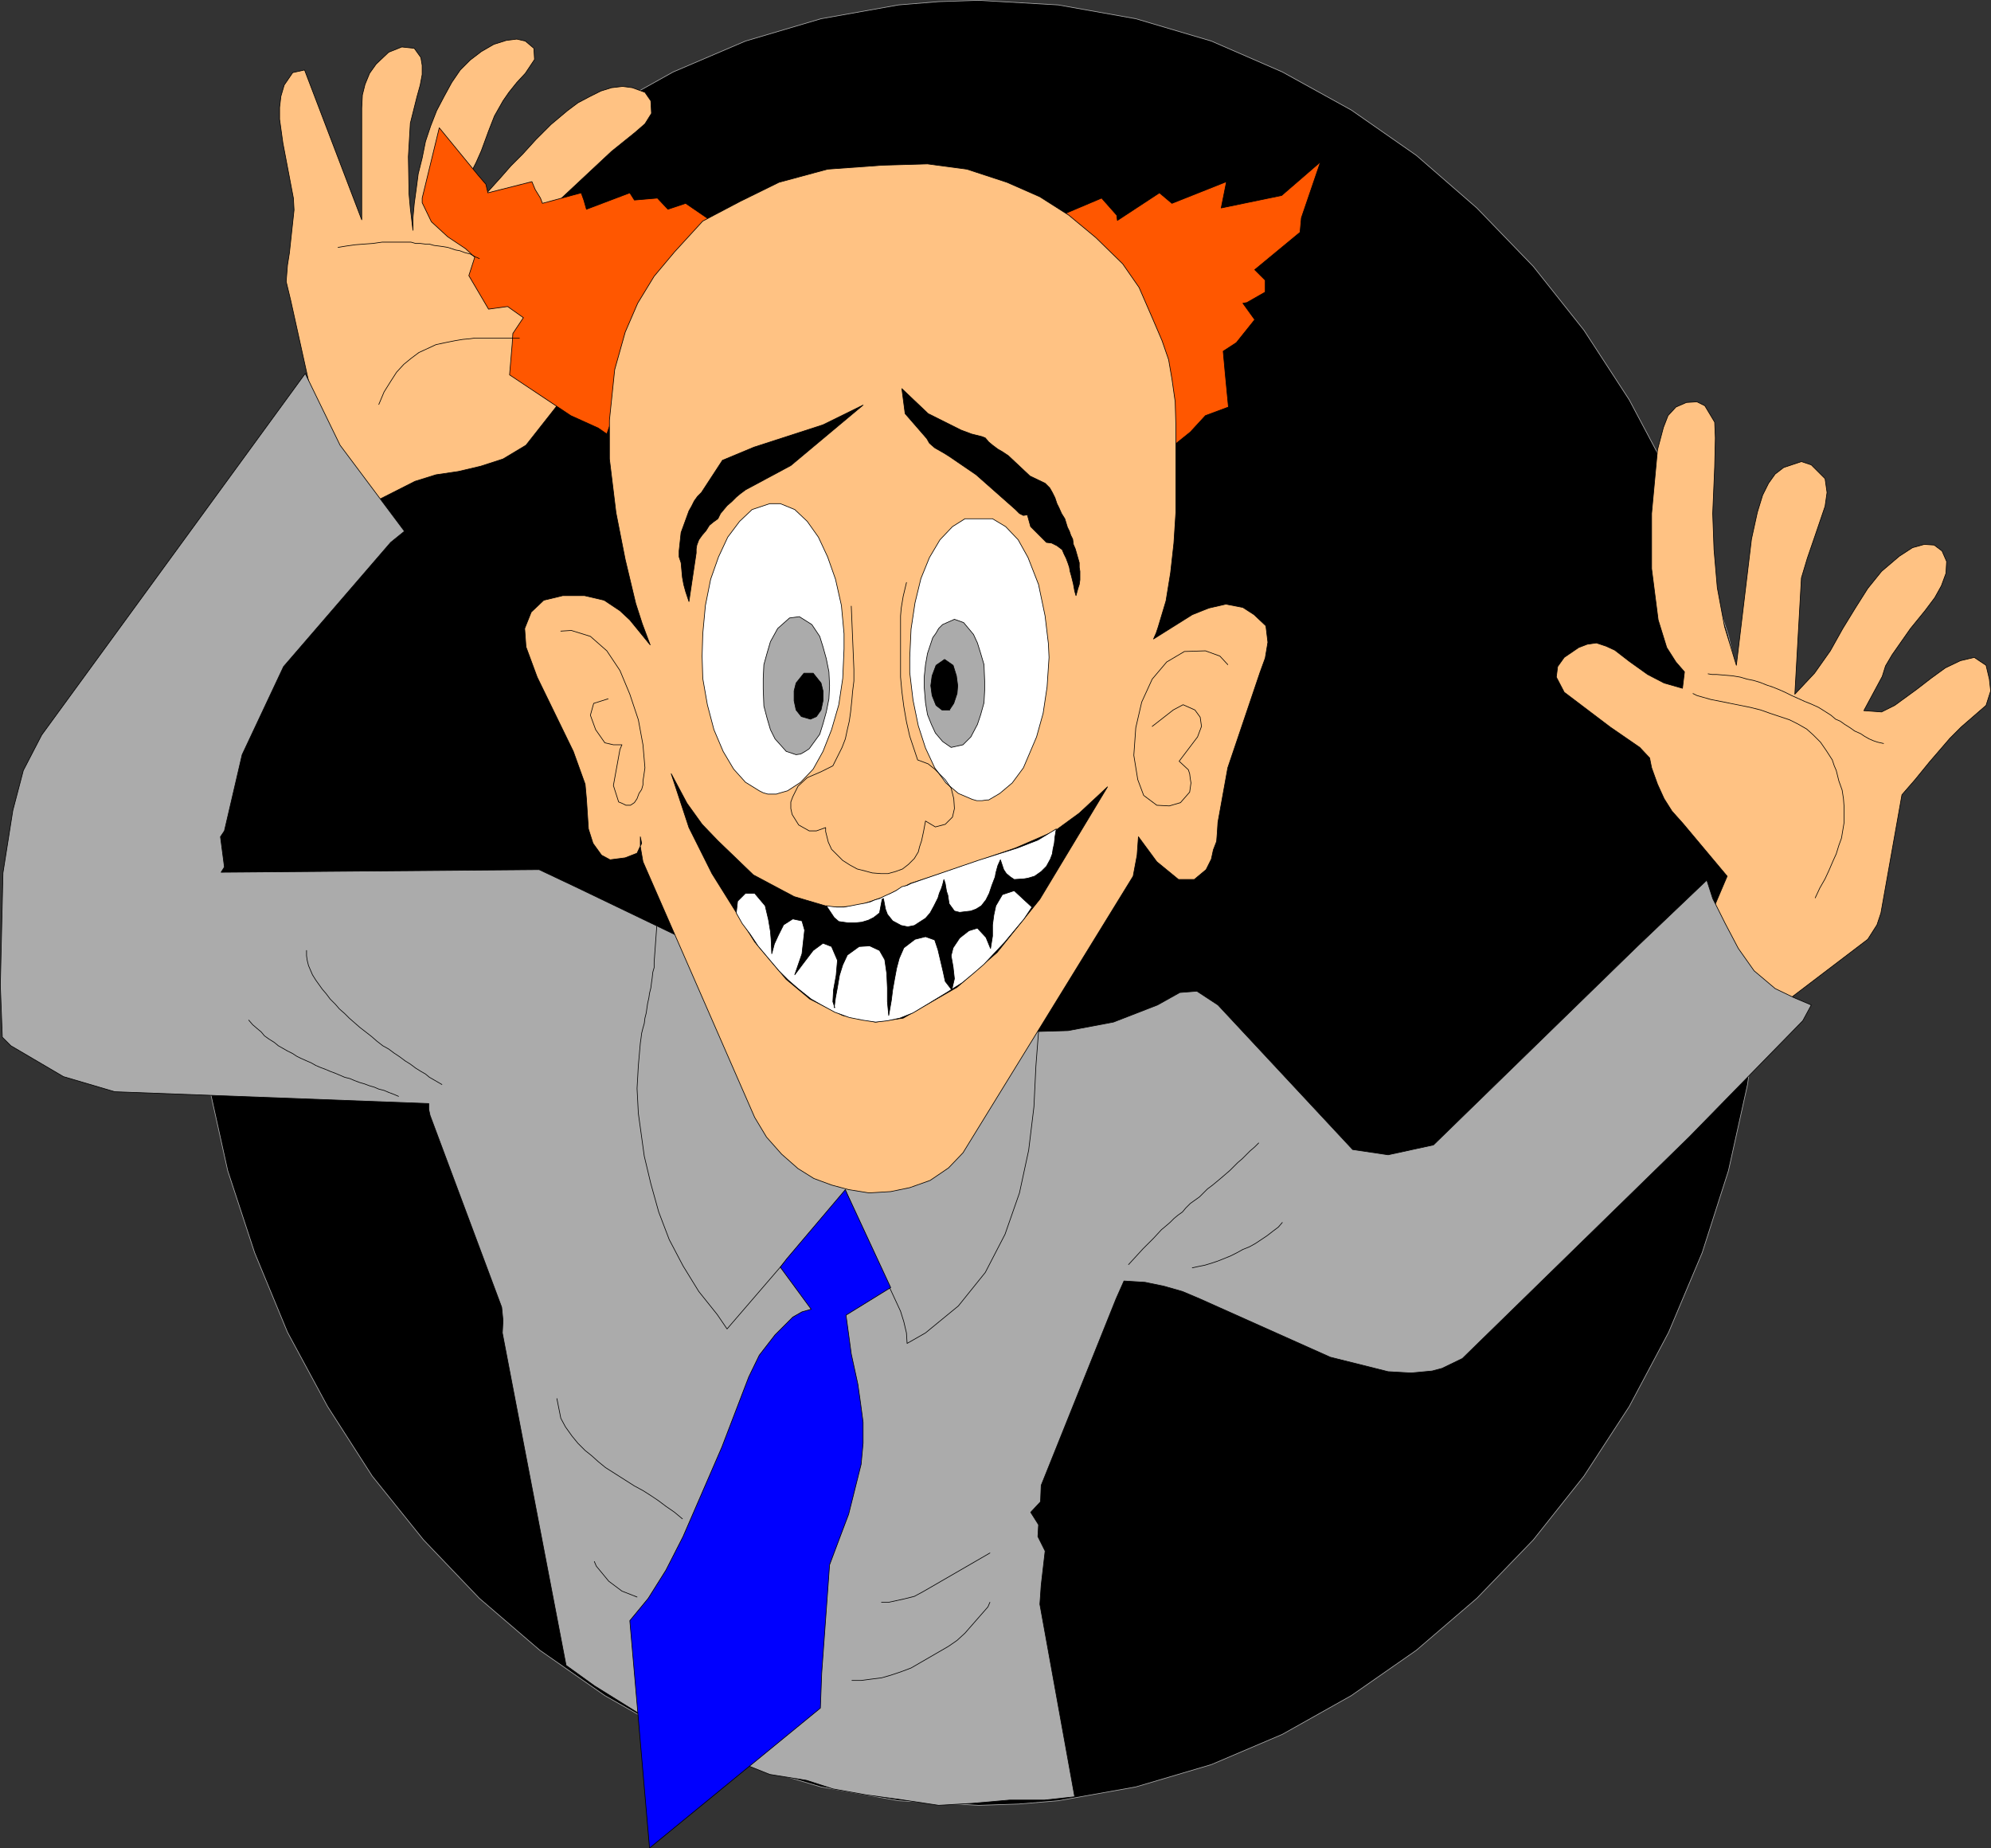 <?xml version="1.0" encoding="UTF-8" standalone="no"?>
<svg
   version="1.0"
   width="129.553mm"
   height="120.248mm"
   id="svg52"
   sodipodi:docname="Crazy Man 1.wmf"
   xmlns:inkscape="http://www.inkscape.org/namespaces/inkscape"
   xmlns:sodipodi="http://sodipodi.sourceforge.net/DTD/sodipodi-0.dtd"
   xmlns="http://www.w3.org/2000/svg"
   xmlns:svg="http://www.w3.org/2000/svg">
  <rect width="100%" height="100%" fill="#333333" stroke="none"/>
  <sodipodi:namedview
     id="namedview52"
     pagecolor="#ffffff"
     bordercolor="#000000"
     borderopacity="0.25"
     inkscape:showpageshadow="2"
     inkscape:pageopacity="0.0"
     inkscape:pagecheckerboard="0"
     inkscape:deskcolor="#d1d1d1"
     inkscape:document-units="mm" />
  <defs
     id="defs1">
    <pattern
       id="WMFhbasepattern"
       patternUnits="userSpaceOnUse"
       width="6"
       height="6"
       x="0"
       y="0" />
  </defs>
  <path
     style="fill:#000000;fill-opacity:1;fill-rule:evenodd;stroke:none"
     d="m 240.703,443.9 9.858,-0.323 9.696,-0.808 19.069,-3.393 18.584,-5.493 17.453,-7.432 16.968,-9.532 15.998,-11.148 14.867,-12.764 13.898,-14.379 12.443,-15.672 11.15,-17.126 9.696,-18.257 8.242,-19.549 6.464,-20.196 4.686,-21.165 3.07,-22.134 1.131,-22.458 -0.485,-11.31 -0.646,-11.148 -3.07,-21.973 -4.686,-21.327 -6.464,-20.196 -8.242,-19.549 L 400.687,98.312 389.536,81.186 377.093,65.515 363.196,51.135 348.328,38.21 332.33,27.062 315.362,17.691 297.909,10.098 279.325,4.605 260.257,1.212 240.703,0.081 l -9.858,0.323 -9.858,0.808 -19.069,3.393 -18.584,5.493 -17.776,7.594 -16.806,9.371 -15.998,11.148 -14.867,12.925 -13.736,14.379 -12.605,15.672 -10.989,17.126 -9.858,18.257 -8.08,19.549 -6.626,20.196 -4.686,21.327 -2.909,21.973 -0.97,22.458 0.162,11.471 0.808,10.986 2.909,22.134 4.686,21.165 6.626,20.196 8.08,19.549 9.858,18.257 10.989,17.126 12.605,15.672 13.736,14.379 14.867,12.764 15.998,11.148 16.806,9.532 17.776,7.432 18.584,5.493 19.069,3.393 z"
     id="path1" />
  <path
     style="fill:none;stroke:#ababab;stroke-width:0.162px;stroke-linecap:round;stroke-linejoin:round;stroke-miterlimit:4;stroke-dasharray:none;stroke-opacity:1"
     d="m 240.703,443.9 9.858,-0.323 9.696,-0.808 19.069,-3.393 18.584,-5.493 17.453,-7.432 16.968,-9.532 15.998,-11.148 14.867,-12.764 13.898,-14.379 12.443,-15.672 11.15,-17.126 9.696,-18.257 8.242,-19.549 6.464,-20.196 4.686,-21.165 3.07,-22.134 1.131,-22.458 -0.485,-11.31 -0.646,-11.148 -3.07,-21.973 -4.686,-21.327 -6.464,-20.196 -8.242,-19.549 L 400.687,98.312 389.536,81.186 377.093,65.515 363.196,51.135 348.328,38.21 332.33,27.062 315.362,17.691 297.909,10.098 279.325,4.605 260.257,1.212 240.703,0.081 l -9.858,0.323 -9.858,0.808 -19.069,3.393 -18.584,5.493 -17.776,7.594 -16.806,9.371 -15.998,11.148 -14.867,12.925 -13.736,14.379 -12.605,15.672 -10.989,17.126 -9.858,18.257 -8.08,19.549 -6.626,20.196 -4.686,21.327 -2.909,21.973 -0.97,22.458 0.162,11.471 0.808,10.986 2.909,22.134 4.686,21.165 6.626,20.196 8.08,19.549 9.858,18.257 10.989,17.126 12.605,15.672 13.736,14.379 14.867,12.764 15.998,11.148 16.806,9.532 17.776,7.432 18.584,5.493 19.069,3.393 19.715,1.131 v 0"
     id="path2" />
  <path
     style="fill:#ffc283;fill-opacity:1;fill-rule:evenodd;stroke:none"
     d="m 421.533,223.041 3.232,-7.594 -10.827,-12.925 -2.747,-3.07 -1.939,-3.07 -1.616,-3.554 -1.454,-4.039 -0.485,-2.423 -2.424,-2.585 -7.272,-5.009 -11.312,-8.563 -1.939,-3.716 0.323,-2.585 1.616,-2.262 3.555,-2.423 2.101,-0.808 2.262,-0.323 2.424,0.808 2.101,0.969 3.555,2.747 4.525,3.231 4.04,2.1 4.525,1.293 0.485,-4.039 -2.101,-2.423 -2.262,-3.554 -2.101,-6.786 -1.616,-12.602 v -13.571 l 1.454,-15.672 1.454,-5.493 1.131,-2.908 1.939,-2.1 2.586,-1.131 2.586,-0.162 1.939,0.969 2.424,4.039 0.162,3.878 -0.162,7.109 -0.485,11.471 0.323,8.886 0.808,9.371 1.778,9.532 2.909,9.532 3.717,-31.02 1.454,-6.624 1.293,-4.201 1.454,-2.908 1.616,-2.262 2.101,-1.616 4.363,-1.454 2.424,0.808 3.394,3.393 0.485,3.393 -0.485,3.393 -2.586,7.594 -1.778,5.17 -1.454,4.847 -1.616,28.597 4.848,-5.17 3.878,-5.493 3.07,-5.493 3.07,-5.009 3.07,-4.847 3.394,-4.201 4.363,-3.716 3.232,-2.1 2.909,-0.808 2.424,0.162 1.939,1.454 1.131,2.585 -0.162,2.908 -1.131,3.07 -1.616,2.908 -2.424,3.231 -3.555,4.362 -4.525,6.463 -1.616,2.747 -0.808,2.585 -4.525,8.401 4.363,0.323 3.232,-1.616 5.333,-3.878 3.555,-2.747 3.555,-2.585 3.717,-1.777 3.394,-0.808 2.909,1.939 0.808,3.393 0.323,2.908 -1.131,3.554 -6.141,5.332 -2.747,2.747 -5.01,5.816 -3.555,4.362 -3.232,3.716 -5.171,29.082 -0.97,2.908 -2.262,3.554 -26.987,20.519 -12.928,-24.881 2.101,-3.554 z"
     id="path3" />
  <path
     style="fill:none;stroke:#000000;stroke-width:0.162px;stroke-linecap:round;stroke-linejoin:round;stroke-miterlimit:4;stroke-dasharray:none;stroke-opacity:1"
     d="m 421.533,223.041 3.232,-7.594 -10.827,-12.925 -2.747,-3.07 -1.939,-3.07 -1.616,-3.554 -1.454,-4.039 -0.485,-2.423 -2.424,-2.585 -7.272,-5.009 -11.312,-8.563 -1.939,-3.716 0.323,-2.585 1.616,-2.262 3.555,-2.423 2.101,-0.808 2.262,-0.323 2.424,0.808 2.101,0.969 3.555,2.747 4.525,3.231 4.04,2.1 4.525,1.293 0.485,-4.039 -2.101,-2.423 -2.262,-3.554 -2.101,-6.786 -1.616,-12.602 v -13.571 l 1.454,-15.672 1.454,-5.493 1.131,-2.908 1.939,-2.1 2.586,-1.131 2.586,-0.162 1.939,0.969 2.424,4.039 0.162,3.878 -0.162,7.109 -0.485,11.471 0.323,8.886 0.808,9.371 1.778,9.532 2.909,9.532 3.717,-31.02 1.454,-6.624 1.293,-4.201 1.454,-2.908 1.616,-2.262 2.101,-1.616 4.363,-1.454 2.424,0.808 3.394,3.393 0.485,3.393 -0.485,3.393 -2.586,7.594 -1.778,5.17 -1.454,4.847 -1.616,28.597 4.848,-5.17 3.878,-5.493 3.07,-5.493 3.07,-5.009 3.07,-4.847 3.394,-4.201 4.363,-3.716 3.232,-2.1 2.909,-0.808 2.424,0.162 1.939,1.454 1.131,2.585 -0.162,2.908 -1.131,3.07 -1.616,2.908 -2.424,3.231 -3.555,4.362 -4.525,6.463 -1.616,2.747 -0.808,2.585 -4.525,8.401 4.363,0.323 3.232,-1.616 5.333,-3.878 3.555,-2.747 3.555,-2.585 3.717,-1.777 3.394,-0.808 2.909,1.939 0.808,3.393 0.323,2.908 -1.131,3.554 -6.141,5.332 -2.747,2.747 -5.01,5.816 -3.555,4.362 -3.232,3.716 -5.171,29.082 -0.97,2.908 -2.262,3.554 -26.987,20.519 -12.928,-24.881 2.101,-3.554 v 0"
     id="path4" />
  <path
     style="fill:#ffc283;fill-opacity:1;fill-rule:evenodd;stroke:none"
     d="m 76.518,96.535 -5.01,-22.619 -1.131,-4.685 0.323,-4.039 0.485,-3.07 1.131,-10.502 -0.162,-2.908 -2.586,-13.571 -0.808,-5.816 v -2.908 l 0.323,-2.747 0.808,-2.747 2.101,-3.07 2.909,-0.646 14.059,36.837 V 26.577 l 0.162,-3.231 0.646,-2.585 1.131,-2.747 1.616,-2.262 3.07,-2.908 3.232,-1.293 3.07,0.323 1.616,2.262 0.323,1.939 v 2.262 l -0.485,2.585 -0.808,2.908 -1.616,6.463 -0.485,8.24 0.162,9.209 0.323,3.554 0.646,5.332 v -3.07 l 0.323,-3.554 0.485,-3.554 0.485,-3.716 0.97,-3.878 0.808,-4.039 1.293,-3.878 1.454,-3.716 1.778,-3.393 1.939,-3.554 2.101,-3.07 2.424,-2.423 2.747,-2.1 3.07,-1.777 3.07,-0.969 2.586,-0.323 2.101,0.485 2.101,1.777 0.162,2.747 -2.262,3.393 -2.101,2.262 -1.939,2.423 -1.454,2.1 -2.101,3.716 -1.454,3.716 -1.778,4.847 -1.293,2.908 -3.07,5.978 5.01,2.262 4.363,-4.847 2.262,-2.585 2.909,-2.908 3.232,-3.554 3.717,-3.716 4.04,-3.393 2.586,-1.939 2.747,-1.454 2.909,-1.454 2.586,-0.808 2.747,-0.323 2.424,0.323 3.07,1.131 1.454,2.1 0.162,3.07 -1.616,2.585 -2.424,2.1 -5.818,4.685 -12.443,11.633 -3.394,24.558 7.918,19.388 -13.09,16.641 -5.656,3.393 -5.494,1.777 -5.494,1.293 -5.494,0.808 -5.171,1.616 -12.443,6.301 -13.09,-27.951 v 0 z"
     id="path5" />
  <path
     style="fill:none;stroke:#000000;stroke-width:0.162px;stroke-linecap:round;stroke-linejoin:round;stroke-miterlimit:4;stroke-dasharray:none;stroke-opacity:1"
     d="m 76.518,96.535 -5.01,-22.619 -1.131,-4.685 0.323,-4.039 0.485,-3.07 1.131,-10.502 -0.162,-2.908 -2.586,-13.571 -0.808,-5.816 v -2.908 l 0.323,-2.747 0.808,-2.747 2.101,-3.07 2.909,-0.646 14.059,36.837 V 26.577 l 0.162,-3.231 0.646,-2.585 1.131,-2.747 1.616,-2.262 3.07,-2.908 3.232,-1.293 3.07,0.323 1.616,2.262 0.323,1.939 v 2.262 l -0.485,2.585 -0.808,2.908 -1.616,6.463 -0.485,8.24 0.162,9.209 0.323,3.554 0.646,5.332 v -3.07 l 0.323,-3.554 0.485,-3.554 0.485,-3.716 0.97,-3.878 0.808,-4.039 1.293,-3.878 1.454,-3.716 1.778,-3.393 1.939,-3.554 2.101,-3.07 2.424,-2.423 2.747,-2.1 3.07,-1.777 3.07,-0.969 2.586,-0.323 2.101,0.485 2.101,1.777 0.162,2.747 -2.262,3.393 -2.101,2.262 -1.939,2.423 -1.454,2.1 -2.101,3.716 -1.454,3.716 -1.778,4.847 -1.293,2.908 -3.07,5.978 5.01,2.262 4.363,-4.847 2.262,-2.585 2.909,-2.908 3.232,-3.554 3.717,-3.716 4.04,-3.393 2.586,-1.939 2.747,-1.454 2.909,-1.454 2.586,-0.808 2.747,-0.323 2.424,0.323 3.07,1.131 1.454,2.1 0.162,3.07 -1.616,2.585 -2.424,2.1 -5.818,4.685 -12.443,11.633 -3.394,24.558 7.918,19.388 -13.09,16.641 -5.656,3.393 -5.494,1.777 -5.494,1.293 -5.494,0.808 -5.171,1.616 -12.443,6.301 -13.09,-27.951 v 0"
     id="path6" />
  <path
     style="fill:#ababab;fill-opacity:1;fill-rule:evenodd;stroke:none"
     d="m 204.02,248.083 -62.539,-30.051 -8.888,-4.201 -78.214,0.646 0.808,-1.293 -0.485,-3.716 -0.485,-3.716 0.97,-1.454 4.363,-18.742 10.181,-21.65 26.341,-30.536 3.394,-2.747 -15.837,-21.165 -8.565,-17.611 -64.802,88.861 -4.525,8.725 -2.586,9.855 -2.424,15.349 -0.646,27.628 0.485,12.764 2.101,2.1 12.928,7.594 12.605,3.716 77.245,2.908 v 1.454 l 0.323,1.454 17.614,47.177 0.323,3.231 -0.162,3.07 15.675,81.752 6.949,5.009 17.13,10.663 11.474,5.332 14.544,5.816 9.05,1.454 6.464,2.1 8.08,1.454 9.373,1.293 8.565,1.293 8.242,-0.485 9.211,-0.808 h 8.565 l 7.434,-0.808 -8.565,-47.339 0.323,-4.685 0.97,-8.401 -1.778,-3.554 0.162,-2.908 -1.939,-3.07 2.424,-2.585 0.162,-4.039 18.422,-45.884 1.939,-4.362 5.171,0.323 4.686,0.969 4.525,1.293 4.202,1.777 32.158,14.379 14.221,3.554 5.656,0.323 5.171,-0.485 2.424,-0.646 5.01,-2.423 55.752,-54.447 27.957,-28.597 2.101,-3.878 -4.202,-1.777 -4.686,-2.262 -5.171,-4.362 -3.878,-5.493 -3.232,-6.139 -3.07,-6.139 -1.454,-4.524 -17.13,16.318 -50.096,48.793 -11.15,2.423 -8.726,-1.293 -33.128,-35.544 -5.171,-3.393 -4.202,0.323 -5.494,3.07 -10.827,4.201 -11.15,2.1 -11.15,0.323 -5.494,-0.323 -5.333,-0.485 -33.774,-5.17 -2.909,0.485 v 0 z"
     id="path7" />
  <path
     style="fill:none;stroke:#000000;stroke-width:0.162px;stroke-linecap:round;stroke-linejoin:round;stroke-miterlimit:4;stroke-dasharray:none;stroke-opacity:1"
     d="m 204.02,248.083 -62.539,-30.051 -8.888,-4.201 -78.214,0.646 0.808,-1.293 -0.485,-3.716 -0.485,-3.716 0.97,-1.454 4.363,-18.742 10.181,-21.65 26.341,-30.536 3.394,-2.747 -15.837,-21.165 -8.565,-17.611 -64.802,88.861 -4.525,8.725 -2.586,9.855 -2.424,15.349 -0.646,27.628 0.485,12.764 2.101,2.1 12.928,7.594 12.605,3.716 77.245,2.908 v 1.454 l 0.323,1.454 17.614,47.177 0.323,3.231 -0.162,3.07 15.675,81.752 6.949,5.009 17.13,10.663 11.474,5.332 14.544,5.816 9.05,1.454 6.464,2.1 8.08,1.454 9.373,1.293 8.565,1.293 8.242,-0.485 9.211,-0.808 h 8.565 l 7.434,-0.808 -8.565,-47.339 0.323,-4.685 0.97,-8.401 -1.778,-3.554 0.162,-2.908 -1.939,-3.07 2.424,-2.585 0.162,-4.039 18.422,-45.884 1.939,-4.362 5.171,0.323 4.686,0.969 4.525,1.293 4.202,1.777 32.158,14.379 14.221,3.554 5.656,0.323 5.171,-0.485 2.424,-0.646 5.01,-2.423 55.752,-54.447 27.957,-28.597 2.101,-3.878 -4.202,-1.777 -4.686,-2.262 -5.171,-4.362 -3.878,-5.493 -3.232,-6.139 -3.07,-6.139 -1.454,-4.524 -17.13,16.318 -50.096,48.793 -11.15,2.423 -8.726,-1.293 -33.128,-35.544 -5.171,-3.393 -4.202,0.323 -5.494,3.07 -10.827,4.201 -11.15,2.1 -11.15,0.323 -5.494,-0.323 -5.333,-0.485 -33.774,-5.17 -2.909,0.485 v 0"
     id="path8" />
  <path
     style="fill:#ff5700;fill-opacity:1;fill-rule:evenodd;stroke:none"
     d="m 258.317,54.044 12.605,-5.332 3.717,4.201 0.162,1.293 10.342,-6.786 3.07,2.585 13.413,-5.332 -1.293,6.463 14.867,-3.07 9.534,-8.24 -4.686,13.733 -0.323,3.554 -11.15,9.209 2.586,2.585 v 2.908 l -4.525,2.585 -0.97,0.162 2.909,4.039 -4.525,5.655 -3.232,2.1 0.485,5.332 0.808,8.401 -5.656,2.1 -3.717,4.039 -9.858,7.917 -0.323,-21.811 H 154.247 l -5.01,14.379 -2.101,-1.454 -6.787,-3.07 -15.029,-10.017 0.646,-7.594 0.162,-2.585 2.586,-3.878 -3.878,-2.747 -4.686,0.646 -4.848,-8.24 1.454,-4.524 -2.262,-2.1 -4.363,-2.908 -4.04,-3.716 -2.262,-4.685 v -1.131 l 4.202,-17.287 9.534,11.633 1.939,2.262 0.485,2.1 10.827,-2.747 0.808,1.939 1.293,2.1 0.485,1.293 9.534,-2.585 0.646,1.777 0.646,2.262 10.666,-4.039 1.131,1.777 5.656,-0.485 2.586,2.747 4.363,-1.454 6.141,4.201 h 83.547 v 0 z"
     id="path9" />
  <path
     style="fill:none;stroke:#000000;stroke-width:0.162px;stroke-linecap:round;stroke-linejoin:round;stroke-miterlimit:4;stroke-dasharray:none;stroke-opacity:1"
     d="m 258.317,54.044 12.605,-5.332 3.717,4.201 0.162,1.293 10.342,-6.786 3.07,2.585 13.413,-5.332 -1.293,6.463 14.867,-3.07 9.534,-8.24 -4.686,13.733 -0.323,3.554 -11.15,9.209 2.586,2.585 v 2.908 l -4.525,2.585 -0.97,0.162 2.909,4.039 -4.525,5.655 -3.232,2.1 0.485,5.332 0.808,8.401 -5.656,2.1 -3.717,4.039 -9.858,7.917 -0.323,-21.811 H 154.247 l -5.01,14.379 -2.101,-1.454 -6.787,-3.07 -15.029,-10.017 0.646,-7.594 0.162,-2.585 2.586,-3.878 -3.878,-2.747 -4.686,0.646 -4.848,-8.24 1.454,-4.524 -2.262,-2.1 -4.363,-2.908 -4.04,-3.716 -2.262,-4.685 v -1.131 l 4.202,-17.287 9.534,11.633 1.939,2.262 0.485,2.1 10.827,-2.747 0.808,1.939 1.293,2.1 0.485,1.293 9.534,-2.585 0.646,1.777 0.646,2.262 10.666,-4.039 1.131,1.777 5.656,-0.485 2.586,2.747 4.363,-1.454 6.141,4.201 h 83.547 v 0"
     id="path10" />
  <path
     style="fill:#ffc283;fill-opacity:1;fill-rule:evenodd;stroke:none"
     d="m 154.893,152.437 -2.424,-2.262 -3.878,-2.585 -4.848,-1.131 h -5.333 l -4.686,1.131 -3.07,2.908 -1.616,4.039 0.323,4.524 2.747,7.432 8.888,18.257 2.909,8.078 0.323,3.554 0.485,7.432 1.131,3.554 2.101,2.908 2.101,1.131 3.717,-0.485 2.909,-1.131 1.131,-2.423 -0.323,-1.616 v 2.423 l 0.646,3.716 27.472,62.849 2.909,4.847 3.717,4.201 4.04,3.554 3.878,2.423 4.363,1.616 4.202,1.131 5.01,0.808 5.333,-0.323 4.686,-0.969 5.01,-1.777 4.525,-3.07 3.555,-3.716 41.854,-68.019 0.97,-5.17 0.323,-4.524 4.525,6.139 5.333,4.362 h 3.878 l 2.909,-2.423 1.293,-2.585 0.485,-2.262 0.808,-2.1 0.162,-2.1 0.162,-2.585 2.424,-13.41 7.918,-23.427 1.293,-3.554 0.646,-3.878 -0.485,-4.039 -2.909,-2.747 -2.747,-1.777 -4.202,-0.808 -4.202,0.969 -4.04,1.616 -9.534,5.978 0.646,-1.454 0.485,-1.454 1.939,-6.463 1.131,-6.947 0.808,-7.27 0.485,-7.594 v -7.432 -7.109 -6.947 l -0.162,-5.655 -0.808,-5.655 -0.808,-4.685 -1.616,-4.685 -2.424,-5.655 -3.232,-7.432 -4.04,-5.816 -6.626,-6.463 -6.626,-5.493 -7.11,-4.524 -8.08,-3.554 -9.858,-3.231 -9.696,-1.293 -11.15,0.323 -13.413,0.969 -11.958,3.231 -9.534,4.685 -9.211,4.847 -6.949,7.594 -5.01,5.978 -4.04,6.624 -3.07,7.109 -2.586,9.209 -1.293,12.441 v 9.532 l 1.616,13.248 2.262,11.471 2.586,10.825 1.616,5.009 1.939,5.17 -5.01,-6.139 z"
     id="path11" />
  <path
     style="fill:none;stroke:#000000;stroke-width:0.162px;stroke-linecap:round;stroke-linejoin:round;stroke-miterlimit:4;stroke-dasharray:none;stroke-opacity:1"
     d="m 154.893,152.437 -2.424,-2.262 -3.878,-2.585 -4.848,-1.131 h -5.333 l -4.686,1.131 -3.07,2.908 -1.616,4.039 0.323,4.524 2.747,7.432 8.888,18.257 2.909,8.078 0.323,3.554 0.485,7.432 1.131,3.554 2.101,2.908 2.101,1.131 3.717,-0.485 2.909,-1.131 1.131,-2.423 -0.323,-1.616 v 2.423 l 0.646,3.716 27.472,62.849 2.909,4.847 3.717,4.201 4.04,3.554 3.878,2.423 4.363,1.616 4.202,1.131 5.01,0.808 5.333,-0.323 4.686,-0.969 5.01,-1.777 4.525,-3.07 3.555,-3.716 41.854,-68.019 0.97,-5.17 0.323,-4.524 4.525,6.139 5.333,4.362 h 3.878 l 2.909,-2.423 1.293,-2.585 0.485,-2.262 0.808,-2.1 0.162,-2.1 0.162,-2.585 2.424,-13.41 7.918,-23.427 1.293,-3.554 0.646,-3.878 -0.485,-4.039 -2.909,-2.747 -2.747,-1.777 -4.202,-0.808 -4.202,0.969 -4.04,1.616 -9.534,5.978 0.646,-1.454 0.485,-1.454 1.939,-6.463 1.131,-6.947 0.808,-7.27 0.485,-7.594 v -7.432 -7.109 -6.947 l -0.162,-5.655 -0.808,-5.655 -0.808,-4.685 -1.616,-4.685 -2.424,-5.655 -3.232,-7.432 -4.04,-5.816 -6.626,-6.463 -6.626,-5.493 -7.11,-4.524 -8.08,-3.554 -9.858,-3.231 -9.696,-1.293 -11.15,0.323 -13.413,0.969 -11.958,3.231 -9.534,4.685 -9.211,4.847 -6.949,7.594 -5.01,5.978 -4.04,6.624 -3.07,7.109 -2.586,9.209 -1.293,12.441 v 9.532 l 1.616,13.248 2.262,11.471 2.586,10.825 1.616,5.009 1.939,5.17 -5.01,-6.139 v 0"
     id="path12" />
  <path
     style="fill:#ffffff;fill-opacity:1;fill-rule:evenodd;stroke:none"
     d="m 191.415,195.09 2.262,-0.646 3.232,-2.1 3.07,-3.231 2.424,-4.362 2.101,-5.332 1.778,-6.139 0.97,-6.463 0.323,-7.27 v -3.716 l -0.646,-6.947 -1.454,-6.463 -1.939,-5.493 -2.262,-4.847 -2.747,-3.878 -3.07,-2.908 -3.555,-1.454 h -2.586 l -4.363,1.454 -3.07,2.908 -2.909,3.878 -2.262,4.847 -1.939,5.493 -1.293,6.463 -0.646,6.947 -0.162,5.493 0.162,5.493 1.131,6.463 1.616,6.139 2.262,5.332 2.586,4.362 2.909,3.231 3.394,2.1 0.97,0.485 1.131,0.323 h 0.97 1.131 l 0.485,-0.162 z"
     id="path13" />
  <path
     style="fill:none;stroke:#000000;stroke-width:0.162px;stroke-linecap:round;stroke-linejoin:round;stroke-miterlimit:4;stroke-dasharray:none;stroke-opacity:1"
     d="m 191.415,195.09 2.262,-0.646 3.232,-2.1 3.07,-3.231 2.424,-4.362 2.101,-5.332 1.778,-6.139 0.97,-6.463 0.323,-7.27 v -3.716 l -0.646,-6.947 -1.454,-6.463 -1.939,-5.493 -2.262,-4.847 -2.747,-3.878 -3.07,-2.908 -3.555,-1.454 h -2.586 l -4.363,1.454 -3.07,2.908 -2.909,3.878 -2.262,4.847 -1.939,5.493 -1.293,6.463 -0.646,6.947 -0.162,5.493 0.162,5.493 1.131,6.463 1.616,6.139 2.262,5.332 2.586,4.362 2.909,3.231 3.394,2.1 0.97,0.485 1.131,0.323 h 0.97 1.131 l 0.485,-0.162 v 0"
     id="path14" />
  <path
     style="fill:#ffffff;fill-opacity:1;fill-rule:evenodd;stroke:none"
     d="m 243.127,196.705 2.747,-1.616 3.07,-2.585 2.747,-3.716 3.232,-7.594 1.616,-5.816 0.97,-6.463 0.485,-7.27 -0.162,-3.393 -0.808,-6.786 -1.616,-7.755 -2.586,-6.624 -2.424,-4.362 -3.07,-3.231 -3.232,-1.939 h -6.787 l -3.07,1.939 -3.07,3.231 -2.586,4.362 -2.101,5.17 -1.454,5.978 -0.97,6.463 -0.323,6.947 v 3.716 l 0.808,6.786 1.293,6.301 1.778,5.493 2.262,4.847 2.747,3.716 3.07,2.585 3.394,1.454 1.131,0.323 h 1.293 l 1.131,-0.162 z"
     id="path15" />
  <path
     style="fill:none;stroke:#000000;stroke-width:0.162px;stroke-linecap:round;stroke-linejoin:round;stroke-miterlimit:4;stroke-dasharray:none;stroke-opacity:1"
     d="m 243.127,196.705 2.747,-1.616 3.07,-2.585 2.747,-3.716 3.232,-7.594 1.616,-5.816 0.97,-6.463 0.485,-7.27 -0.162,-3.393 -0.808,-6.786 -1.616,-7.755 -2.586,-6.624 -2.424,-4.362 -3.07,-3.231 -3.232,-1.939 h -6.787 l -3.07,1.939 -3.07,3.231 -2.586,4.362 -2.101,5.17 -1.454,5.978 -0.97,6.463 -0.323,6.947 v 3.716 l 0.808,6.786 1.293,6.301 1.778,5.493 2.262,4.847 2.747,3.716 3.07,2.585 3.394,1.454 1.131,0.323 h 1.293 l 1.131,-0.162 h 0.485 v 0"
     id="path16" />
  <path
     style="fill:#000000;fill-opacity:1;fill-rule:evenodd;stroke:none"
     d="m 165.074,190.243 3.878,7.27 3.717,5.17 3.878,4.039 8.726,8.401 10.019,5.332 8.726,2.585 6.464,-0.162 7.11,-2.423 6.302,-3.231 6.464,-2.1 8.565,-2.908 10.827,-3.716 9.696,-4.201 5.979,-4.362 6.949,-6.463 -16.645,27.628 -10.504,13.087 -9.858,8.563 -13.251,7.594 -6.787,0.969 -8.08,-1.616 -8.08,-4.039 -5.818,-4.847 -7.757,-9.209 -10.504,-16.803 -5.656,-11.31 z"
     id="path17" />
  <path
     style="fill:none;stroke:#000000;stroke-width:0.162px;stroke-linecap:round;stroke-linejoin:round;stroke-miterlimit:4;stroke-dasharray:none;stroke-opacity:1"
     d="m 165.074,190.243 3.878,7.27 3.717,5.17 3.878,4.039 8.726,8.401 10.019,5.332 8.726,2.585 6.464,-0.162 7.11,-2.423 6.302,-3.231 6.464,-2.1 8.565,-2.908 10.827,-3.716 9.696,-4.201 5.979,-4.362 6.949,-6.463 -16.645,27.628 -10.504,13.087 -9.858,8.563 -13.251,7.594 -6.787,0.969 -8.08,-1.616 -8.08,-4.039 -5.818,-4.847 -7.757,-9.209 -10.504,-16.803 -5.656,-11.31 -4.363,-13.248 v 0"
     id="path18" />
  <path
     style="fill:none;stroke:#000000;stroke-width:0.162px;stroke-linecap:round;stroke-linejoin:round;stroke-miterlimit:4;stroke-dasharray:none;stroke-opacity:1"
     d="m 209.353,149.044 0.646,15.51 v 2.908 l -0.323,2.585 -0.162,1.939 -0.323,3.07 -0.323,2.262 -0.485,2.1 -0.485,2.262 -0.808,2.1 -1.131,2.262 -1.131,2.262 -2.909,1.454 -3.394,1.454 -2.262,2.1 -1.293,2.585 -0.485,1.293 v 1.616 l 0.323,1.454 1.616,2.585 2.586,1.454 h 1.778 l 2.262,-0.808 v 0.969 l 0.646,2.585 0.808,1.777 1.454,1.454 1.293,1.293 1.778,1.131 1.778,0.969 1.939,0.485 1.778,0.485 2.101,0.162 h 1.778 l 1.778,-0.485 1.778,-0.646 1.454,-1.131 1.454,-1.454 0.97,-1.616 0.323,-1.293 0.485,-1.454 0.485,-2.262 0.485,-2.585 2.424,1.454 2.424,-0.646 1.778,-1.777 0.485,-2.1 -0.162,-2.423 -0.646,-2.585 -1.454,-2.1 -2.586,-2.585 -1.616,-1.293 -2.586,-0.969 -1.939,-5.816 -0.808,-3.554 -0.646,-3.716 -0.485,-3.716 -0.323,-3.554 v -15.026 l 0.162,-1.939 0.485,-2.908 0.808,-3.393"
     id="path19" />
  <path
     style="fill:none;stroke:#000000;stroke-width:0.162px;stroke-linecap:round;stroke-linejoin:round;stroke-miterlimit:4;stroke-dasharray:none;stroke-opacity:1"
     d="m 93.162,99.443 1.293,-3.07 1.616,-2.585 1.454,-2.262 1.778,-1.939 1.778,-1.454 1.939,-1.454 2.101,-0.969 2.101,-0.969 2.262,-0.485 2.424,-0.485 1.939,-0.323 1.778,-0.162 1.131,-0.162 h 1.131 0.97 0.97 0.97 1.778 1.131 0.97 0.97 0.97 1.131"
     id="path20" />
  <path
     style="fill:none;stroke:#000000;stroke-width:0.162px;stroke-linecap:round;stroke-linejoin:round;stroke-miterlimit:4;stroke-dasharray:none;stroke-opacity:1"
     d="m 83.143,60.829 1.939,-0.323 2.262,-0.323 2.101,-0.162 2.262,-0.162 2.262,-0.323 h 2.424 2.262 1.131 1.293 l 1.131,0.323 h 1.131 l 1.293,0.162 h 0.97 l 1.131,0.323 1.293,0.162 1.131,0.162 0.97,0.162 0.97,0.323 0.97,0.323 0.97,0.162 1.293,0.485 1.293,0.323 1.131,0.646 1.131,0.485"
     id="path21" />
  <path
     style="fill:none;stroke:#000000;stroke-width:0.162px;stroke-linecap:round;stroke-linejoin:round;stroke-miterlimit:4;stroke-dasharray:none;stroke-opacity:1"
     d="m 416.362,170.532 0.97,0.485 1.131,0.323 2.262,0.646 2.424,0.485 2.424,0.485 2.424,0.485 2.424,0.485 2.586,0.646 2.262,0.808 2.424,0.808 2.424,0.808 1.939,0.969 2.262,1.293 1.616,1.454 1.778,1.777 1.454,2.1 1.454,2.262 0.485,1.454 0.485,1.131 0.646,2.585 0.808,2.262 0.323,2.1 0.162,2.1 v 1.939 1.777 l -0.323,1.939 -0.323,1.939 -0.646,1.777 -0.646,2.1 -0.808,1.777 -0.97,2.262 -0.97,2.1 -1.293,2.262 -1.131,2.423"
     id="path22" />
  <path
     style="fill:none;stroke:#000000;stroke-width:0.162px;stroke-linecap:round;stroke-linejoin:round;stroke-miterlimit:4;stroke-dasharray:none;stroke-opacity:1"
     d="m 420.079,165.685 0.97,0.162 h 1.131 l 1.939,0.162 1.939,0.162 1.939,0.323 1.616,0.485 1.616,0.323 1.616,0.485 1.616,0.646 1.454,0.485 1.616,0.646 1.454,0.646 1.616,0.808 1.454,0.646 1.778,0.808 1.616,0.646 1.778,0.808 1.293,0.808 1.778,1.131 1.131,0.969 1.131,0.485 1.131,0.808 1.293,0.808 1.131,0.808 1.454,0.646 0.97,0.646 1.131,0.646 1.131,0.485 0.97,0.323 1.454,0.323"
     id="path23" />
  <path
     style="fill:none;stroke:#000000;stroke-width:0.162px;stroke-linecap:round;stroke-linejoin:round;stroke-miterlimit:4;stroke-dasharray:none;stroke-opacity:1"
     d="m 161.519,227.726 -0.646,8.886 v 1.293 l -0.323,1.131 -0.162,1.454 -0.162,1.131 -0.162,1.293 -0.323,1.293 -0.162,1.131 -0.323,1.454 -0.162,1.131 -0.162,1.131 -0.323,1.293 -0.162,1.293 -0.323,1.131 -0.323,1.293 -0.162,1.293 -0.162,1.131 -0.485,5.493 -0.323,5.655 0.323,6.139 1.454,10.502 1.616,6.786 1.939,6.947 2.586,6.786 3.394,6.463 3.878,6.301 4.525,5.655 2.424,3.554 26.018,-30.213 3.232,-3.554 2.262,5.332 11.15,24.073 0.808,2.585 0.646,2.747 0.162,2.585 4.525,-2.585 8.08,-6.624 6.626,-8.24 4.848,-9.371 3.555,-10.179 2.262,-10.502 1.293,-10.663 0.485,-10.017 0.646,-8.401"
     id="path24" />
  <path
     style="fill:none;stroke:#000000;stroke-width:0.162px;stroke-linecap:round;stroke-linejoin:round;stroke-miterlimit:4;stroke-dasharray:none;stroke-opacity:1"
     d="m 136.956,343.891 0.485,2.423 0.485,2.423 1.131,2.1 0.808,1.131 0.808,1.131 1.454,1.777 1.778,1.777 1.616,1.293 1.616,1.454 1.778,1.454 1.778,1.131 1.778,1.131 1.778,1.131 1.778,1.131 2.101,1.131 1.778,1.131 1.939,1.293 1.939,1.454 2.101,1.454 1.939,1.616"
     id="path25" />
  <path
     style="fill:none;stroke:#000000;stroke-width:0.162px;stroke-linecap:round;stroke-linejoin:round;stroke-miterlimit:4;stroke-dasharray:none;stroke-opacity:1"
     d="m 146.167,383.959 0.485,1.131 3.07,3.716 3.232,2.423 3.717,1.454"
     id="path26" />
  <path
     style="fill:none;stroke:#000000;stroke-width:0.162px;stroke-linecap:round;stroke-linejoin:round;stroke-miterlimit:4;stroke-dasharray:none;stroke-opacity:1"
     d="m 243.45,381.859 -16.483,9.532 -2.101,1.131 -2.586,0.646 -3.717,0.808 h -1.778"
     id="path27" />
  <path
     style="fill:none;stroke:#000000;stroke-width:0.162px;stroke-linecap:round;stroke-linejoin:round;stroke-miterlimit:4;stroke-dasharray:none;stroke-opacity:1"
     d="m 243.45,393.976 -0.485,1.131 -5.656,6.463 -1.939,1.777 -2.101,1.454 -9.211,5.332 -2.586,0.969 -2.424,0.808 -2.262,0.646 -2.586,0.323 -2.424,0.323 h -2.262"
     id="path28" />
  <path
     style="fill:none;stroke:#000000;stroke-width:0.162px;stroke-linecap:round;stroke-linejoin:round;stroke-miterlimit:4;stroke-dasharray:none;stroke-opacity:1"
     d="m 277.548,310.932 1.778,-1.939 1.778,-1.939 0.808,-0.808 1.778,-1.777 1.939,-2.1 0.97,-0.808 1.131,-0.969 0.97,-0.969 0.97,-0.808 1.131,-0.808 0.808,-0.969 1.131,-1.131 1.131,-0.808 1.131,-0.808 0.97,-0.969 0.97,-0.969 1.293,-0.969 0.97,-0.808 0.97,-0.808 1.131,-0.969 1.131,-0.969 0.97,-0.969 0.97,-0.969 1.131,-0.969 0.97,-0.969 0.97,-0.969 1.131,-0.969 0.97,-0.969"
     id="path29" />
  <path
     style="fill:none;stroke:#000000;stroke-width:0.162px;stroke-linecap:round;stroke-linejoin:round;stroke-miterlimit:4;stroke-dasharray:none;stroke-opacity:1"
     d="m 293.223,311.74 1.454,-0.323 1.616,-0.323 1.616,-0.485 1.454,-0.485 1.616,-0.646 1.616,-0.646 1.616,-0.808 1.454,-0.808 1.616,-0.646 1.454,-0.808 1.454,-0.969 1.454,-0.969 1.454,-1.131 1.293,-0.969 0.97,-1.131"
     id="path30" />
  <path
     style="fill:none;stroke:#000000;stroke-width:0.162px;stroke-linecap:round;stroke-linejoin:round;stroke-miterlimit:4;stroke-dasharray:none;stroke-opacity:1"
     d="m 108.676,266.663 -1.939,-1.131 -1.131,-0.646 -0.97,-0.808 -1.131,-0.646 -1.293,-0.808 -1.293,-0.969 -1.293,-0.808 -1.293,-0.969 -1.454,-0.969 -1.293,-0.969 -1.454,-0.808 -1.454,-1.131 -1.293,-1.131 -1.454,-1.131 -1.454,-1.131 -1.293,-1.131 -1.293,-1.131 -1.131,-1.131 -1.293,-1.131 -0.97,-1.131 -1.293,-1.293 -0.97,-1.293 -0.97,-1.131 -0.808,-1.131 -0.808,-1.131 -0.808,-1.293 -0.485,-1.131 -0.485,-1.131 -0.323,-1.293 -0.162,-1.131 v -1.293"
     id="path31" />
  <path
     style="fill:none;stroke:#000000;stroke-width:0.162px;stroke-linecap:round;stroke-linejoin:round;stroke-miterlimit:4;stroke-dasharray:none;stroke-opacity:1"
     d="m 98.01,269.571 -1.131,-0.485 -1.293,-0.485 -1.131,-0.485 -1.293,-0.323 -1.131,-0.485 -1.131,-0.323 -1.293,-0.485 -1.131,-0.323 -1.293,-0.485 -1.131,-0.485 -1.293,-0.323 -1.131,-0.485 -1.131,-0.485 -1.293,-0.485 -1.131,-0.485 -1.293,-0.485 -1.131,-0.485 -1.131,-0.646 -1.131,-0.485 -1.454,-0.646 -0.97,-0.485 -0.97,-0.646 -1.293,-0.646 -1.131,-0.646 -1.131,-0.646 -0.97,-0.808 -1.293,-0.808 -1.131,-0.808 -0.808,-0.969 -0.97,-0.808 -1.131,-0.969 -0.97,-1.131"
     id="path32" />
  <path
     style="fill:#0000ff;fill-opacity:1;fill-rule:evenodd;stroke:none"
     d="m 191.9,311.578 7.595,10.34 -2.262,0.646 -2.262,1.293 -4.363,4.362 -3.878,5.009 -2.586,5.332 -6.626,17.287 -9.534,21.973 -4.202,8.24 -4.363,6.947 -4.525,5.493 4.848,55.902 42.016,-34.413 0.323,-8.563 1.939,-26.658 2.909,-7.755 1.778,-4.685 3.07,-12.279 0.485,-5.17 v -5.17 l -0.646,-4.847 -0.646,-4.524 -1.616,-7.432 -1.293,-9.532 10.989,-6.786 -10.666,-22.942 -0.485,-1.131 -14.382,16.964 -1.616,2.1 z"
     id="path33" />
  <path
     style="fill:none;stroke:#000000;stroke-width:0.162px;stroke-linecap:round;stroke-linejoin:round;stroke-miterlimit:4;stroke-dasharray:none;stroke-opacity:1"
     d="m 191.9,311.578 7.595,10.34 -2.262,0.646 -2.262,1.293 -4.363,4.362 -3.878,5.009 -2.586,5.332 -6.626,17.287 -9.534,21.973 -4.202,8.24 -4.363,6.947 -4.525,5.493 4.848,55.902 42.016,-34.413 0.323,-8.563 1.939,-26.658 2.909,-7.755 1.778,-4.685 3.07,-12.279 0.485,-5.17 v -5.17 l -0.646,-4.847 -0.646,-4.524 -1.616,-7.432 -1.293,-9.532 10.989,-6.786 -10.666,-22.942 -0.485,-1.131 -14.382,16.964 -1.616,2.1 v 0"
     id="path34" />
  <path
     style="fill:none;stroke:#000000;stroke-width:0.162px;stroke-linecap:round;stroke-linejoin:round;stroke-miterlimit:4;stroke-dasharray:none;stroke-opacity:1"
     d="m 137.925,155.183 2.586,-0.162 4.686,1.454 4.04,3.554 3.232,4.847 2.424,5.816 2.101,6.301 1.131,6.139 0.485,5.655 -0.162,1.131 -0.162,1.131 -0.162,0.969 v 0.969 l -0.323,1.131 -0.646,0.969 -0.485,1.293 -0.646,0.969 -0.97,0.646 h -1.131 l -0.97,-0.485 -0.808,-0.323 -1.293,-4.039 1.616,-8.886 0.485,-1.131 h -2.101 l -2.101,-0.485 -2.262,-3.231 -1.293,-3.554 0.808,-2.908 3.555,-1.131"
     id="path35" />
  <path
     style="fill:none;stroke:#000000;stroke-width:0.162px;stroke-linecap:round;stroke-linejoin:round;stroke-miterlimit:4;stroke-dasharray:none;stroke-opacity:1"
     d="m 301.949,163.423 -1.939,-2.1 -3.555,-1.293 -5.171,0.162 -4.363,2.585 -3.555,4.201 -2.586,5.655 -1.454,6.301 -0.485,6.786 0.97,5.978 1.454,3.878 3.232,2.423 3.07,0.162 2.747,-0.808 2.262,-2.585 0.323,-2.262 -0.162,-0.969 -0.162,-1.293 -0.323,-0.969 -2.262,-2.1 4.525,-5.978 0.97,-2.585 -0.323,-2.262 -1.293,-1.777 -2.909,-1.293 -2.424,1.293 -5.171,4.039"
     id="path36" />
  <path
     style="fill:#000000;fill-opacity:1;fill-rule:evenodd;stroke:none"
     d="m 212.261,99.605 -17.776,14.864 -11.15,5.978 -1.293,0.969 -0.97,0.808 -1.131,1.131 -1.131,0.969 -0.808,0.969 -0.808,0.969 -0.646,1.293 -1.131,0.808 -0.97,0.808 -0.808,1.293 -0.97,1.131 -0.808,1.131 -0.485,1.293 -0.162,0.969 v 0.969 l -1.778,11.956 -0.323,-0.969 -0.485,-1.454 -0.485,-1.777 -0.323,-1.777 -0.162,-1.777 -0.162,-1.777 -0.485,-1.454 v -1.454 l 0.485,-4.524 1.939,-5.332 0.646,-1.131 0.646,-1.293 0.808,-1.131 0.97,-0.969 5.171,-7.917 7.757,-3.231 16.968,-5.493 z"
     id="path37" />
  <path
     style="fill:none;stroke:#000000;stroke-width:0.162px;stroke-linecap:round;stroke-linejoin:round;stroke-miterlimit:4;stroke-dasharray:none;stroke-opacity:1"
     d="m 212.261,99.605 -17.776,14.864 -11.15,5.978 -1.293,0.969 -0.97,0.808 -1.131,1.131 -1.131,0.969 -0.808,0.969 -0.808,0.969 -0.646,1.293 -1.131,0.808 -0.97,0.808 -0.808,1.293 -0.97,1.131 -0.808,1.131 -0.485,1.293 -0.162,0.969 v 0.969 l -1.778,11.956 -0.323,-0.969 -0.485,-1.454 -0.485,-1.777 -0.323,-1.777 -0.162,-1.777 -0.162,-1.777 -0.485,-1.454 v -1.454 l 0.485,-4.524 1.939,-5.332 0.646,-1.131 0.646,-1.293 0.808,-1.131 0.97,-0.969 5.171,-7.917 7.757,-3.231 16.968,-5.493 9.858,-4.847 v 0"
     id="path38" />
  <path
     style="fill:#000000;fill-opacity:1;fill-rule:evenodd;stroke:none"
     d="m 221.796,95.566 6.464,6.139 8.08,4.039 1.293,0.485 1.293,0.485 1.293,0.323 1.293,0.323 0.808,0.323 0.808,0.969 0.97,0.808 1.293,0.969 1.131,0.646 1.454,0.969 5.333,5.009 3.717,1.777 1.131,1.131 0.646,1.131 0.646,1.293 0.485,1.454 0.485,0.969 0.646,1.454 0.808,1.293 0.646,2.1 0.485,0.969 0.323,0.969 0.485,0.969 0.162,1.293 0.485,1.131 0.323,1.131 0.323,1.131 0.323,1.131 v 1.131 l 0.162,0.969 v 1.131 0.969 l -0.162,1.131 -0.323,0.969 -0.485,1.777 -0.323,-1.131 -0.323,-1.777 -0.485,-1.939 -0.323,-1.131 -0.162,-0.969 -0.323,-0.969 -0.485,-1.293 -0.485,-0.969 -0.485,-1.131 -1.293,-0.969 -1.293,-0.646 -1.293,-0.162 -3.878,-3.878 -0.808,-2.908 -0.97,0.162 -0.97,-0.485 -0.97,-0.969 -9.696,-8.563 -6.626,-4.524 -1.293,-0.808 -1.131,-0.646 -1.131,-0.646 -1.293,-1.131 -0.646,-1.131 -5.333,-6.139 -0.808,-6.139 z"
     id="path39" />
  <path
     style="fill:none;stroke:#000000;stroke-width:0.162px;stroke-linecap:round;stroke-linejoin:round;stroke-miterlimit:4;stroke-dasharray:none;stroke-opacity:1"
     d="m 221.796,95.566 6.464,6.139 8.08,4.039 1.293,0.485 1.293,0.485 1.293,0.323 1.293,0.323 0.808,0.323 0.808,0.969 0.97,0.808 1.293,0.969 1.131,0.646 1.454,0.969 5.333,5.009 3.717,1.777 1.131,1.131 0.646,1.131 0.646,1.293 0.485,1.454 0.485,0.969 0.646,1.454 0.808,1.293 0.646,2.1 0.485,0.969 0.323,0.969 0.485,0.969 0.162,1.293 0.485,1.131 0.323,1.131 0.323,1.131 0.323,1.131 v 1.131 l 0.162,0.969 v 1.131 0.969 l -0.162,1.131 -0.323,0.969 -0.485,1.777 -0.323,-1.131 -0.323,-1.777 -0.485,-1.939 -0.323,-1.131 -0.162,-0.969 -0.323,-0.969 -0.485,-1.293 -0.485,-0.969 -0.485,-1.131 -1.293,-0.969 -1.293,-0.646 -1.293,-0.162 -3.878,-3.878 -0.808,-2.908 -0.97,0.162 -0.97,-0.485 -0.97,-0.969 -9.696,-8.563 -6.626,-4.524 -1.293,-0.808 -1.131,-0.646 -1.131,-0.646 -1.293,-1.131 -0.646,-1.131 -5.333,-6.139 -0.808,-6.139 v 0"
     id="path40" />
  <path
     style="fill:#ababab;fill-opacity:1;fill-rule:evenodd;stroke:none"
     d="m 199.01,184.103 2.586,-3.554 0.808,-2.585 0.808,-2.908 0.646,-3.231 0.162,-3.231 -0.162,-3.393 -0.646,-3.231 -0.808,-2.908 -0.808,-2.585 -1.939,-2.908 -3.07,-1.939 -2.424,0.323 -2.909,2.585 -1.778,3.231 -0.808,2.747 -0.808,2.908 -0.162,3.393 v 2.585 l 0.162,4.201 0.808,3.07 0.808,2.747 1.131,2.262 2.747,3.07 2.424,0.808 1.131,-0.162 1.131,-0.646 0.97,-0.646 z"
     id="path41" />
  <path
     style="fill:none;stroke:#000000;stroke-width:0.162px;stroke-linecap:round;stroke-linejoin:round;stroke-miterlimit:4;stroke-dasharray:none;stroke-opacity:1"
     d="m 199.01,184.103 2.586,-3.554 0.808,-2.585 0.808,-2.908 0.646,-3.231 0.162,-3.231 -0.162,-3.393 -0.646,-3.231 -0.808,-2.908 -0.808,-2.585 -1.939,-2.908 -3.07,-1.939 -2.424,0.323 -2.909,2.585 -1.778,3.231 -0.808,2.747 -0.808,2.908 -0.162,3.393 v 2.585 l 0.162,4.201 0.808,3.07 0.808,2.747 1.131,2.262 2.747,3.07 2.424,0.808 1.131,-0.162 1.131,-0.646 0.97,-0.646 v 0"
     id="path42" />
  <path
     style="fill:#ababab;fill-opacity:1;fill-rule:evenodd;stroke:none"
     d="m 236.825,183.134 1.939,-1.939 1.616,-3.07 0.808,-2.423 0.808,-2.908 0.162,-3.07 v -2.262 l -0.162,-4.039 -0.808,-2.747 -0.808,-2.585 -0.97,-2.1 -2.424,-2.908 -2.262,-0.808 -2.909,1.293 -0.97,0.969 -0.646,1.131 -0.808,1.131 -1.293,3.878 -0.485,2.747 -0.323,3.07 v 2.423 l 0.323,3.878 0.485,2.908 0.97,2.423 0.97,2.1 1.778,2.1 2.101,1.454 z"
     id="path43" />
  <path
     style="fill:none;stroke:#000000;stroke-width:0.162px;stroke-linecap:round;stroke-linejoin:round;stroke-miterlimit:4;stroke-dasharray:none;stroke-opacity:1"
     d="m 236.825,183.134 1.939,-1.939 1.616,-3.07 0.808,-2.423 0.808,-2.908 0.162,-3.07 v -2.262 l -0.162,-4.039 -0.808,-2.747 -0.808,-2.585 -0.97,-2.1 -2.424,-2.908 -2.262,-0.808 -2.909,1.293 -0.97,0.969 -0.646,1.131 -0.808,1.131 -1.293,3.878 -0.485,2.747 -0.323,3.07 v 2.423 l 0.323,3.878 0.485,2.908 0.97,2.423 0.97,2.1 1.778,2.1 2.101,1.454 2.909,-0.646 v 0"
     id="path44" />
  <path
     style="fill:#000000;fill-opacity:1;fill-rule:evenodd;stroke:none"
     d="m 200.788,176.187 1.131,-1.616 0.485,-2.262 v -2.423 l -0.485,-1.939 -1.939,-2.423 h -2.262 l -1.939,2.423 -0.485,1.939 v 2.423 l 0.485,2.262 1.293,1.616 2.262,0.646 1.454,-0.646 z"
     id="path45" />
  <path
     style="fill:none;stroke:#000000;stroke-width:0.162px;stroke-linecap:round;stroke-linejoin:round;stroke-miterlimit:4;stroke-dasharray:none;stroke-opacity:1"
     d="m 200.788,176.187 1.131,-1.616 0.485,-2.262 v -2.423 l -0.485,-1.939 -1.939,-2.423 h -2.262 l -1.939,2.423 -0.485,1.939 v 2.423 l 0.485,2.262 1.293,1.616 2.262,0.646 1.454,-0.646 v 0"
     id="path46" />
  <path
     style="fill:#000000;fill-opacity:1;fill-rule:evenodd;stroke:none"
     d="m 233.593,174.409 0.97,-1.454 0.808,-2.423 0.162,-1.939 -0.323,-2.423 -0.808,-2.585 -2.101,-1.454 -2.101,1.454 -0.97,2.585 -0.323,2.423 0.323,2.423 0.97,2.423 1.454,1.131 h 1.939 v 0 z"
     id="path47" />
  <path
     style="fill:none;stroke:#000000;stroke-width:0.162px;stroke-linecap:round;stroke-linejoin:round;stroke-miterlimit:4;stroke-dasharray:none;stroke-opacity:1"
     d="m 233.593,174.409 0.97,-1.454 0.808,-2.423 0.162,-1.939 -0.323,-2.423 -0.808,-2.585 -2.101,-1.454 -2.101,1.454 -0.97,2.585 -0.323,2.423 0.323,2.423 0.97,2.423 1.454,1.131 h 1.939 v 0"
     id="path48" />
  <path
     style="fill:#ffffff;fill-opacity:1;fill-rule:evenodd;stroke:none"
     d="m 205.151,247.76 0.323,-2.423 0.485,-2.585 0.485,-2.908 0.808,-2.585 1.131,-2.423 2.909,-2.1 2.586,-0.162 2.424,1.131 1.293,2.262 0.485,3.393 0.162,3.554 v 3.393 l 0.323,3.393 0.646,-3.716 0.323,-2.585 0.485,-2.747 0.485,-2.585 0.646,-2.423 1.131,-2.585 2.747,-2.1 2.586,-0.646 2.262,0.808 0.808,2.423 0.646,2.747 0.646,2.747 0.485,2.262 1.616,2.1 0.646,-2.747 -0.323,-2.908 -0.485,-2.747 0.485,-1.939 1.616,-2.423 2.262,-1.777 2.101,-0.646 2.101,2.262 1.131,2.747 0.485,-3.07 v -2.747 l 0.323,-2.423 0.485,-2.262 1.616,-2.747 2.909,-0.969 2.262,2.1 2.101,1.939 -1.939,2.908 -2.424,2.908 -2.424,2.908 -2.586,2.747 -2.424,2.585 -2.424,2.1 -2.909,2.423 -3.555,2.262 -5.333,3.231 -3.232,1.939 -3.232,1.293 -3.07,0.646 -2.909,0.323 -3.232,-0.485 -3.232,-0.646 -3.555,-1.293 -3.555,-1.939 -2.262,-1.293 -3.232,-2.585 -2.424,-2.1 -2.262,-2.262 -1.778,-2.1 -3.394,-4.039 -1.939,-2.908 -1.939,-2.585 -1.454,-2.585 0.323,-2.908 1.939,-1.939 h 2.262 l 2.586,3.07 0.808,3.393 0.485,2.908 0.162,1.939 0.162,3.554 0.646,-2.423 0.97,-2.1 1.293,-2.585 2.262,-1.454 2.262,0.485 0.646,2.262 -0.646,5.816 -1.778,5.17 1.939,-2.585 2.586,-3.393 2.424,-1.777 2.101,0.808 1.454,3.393 -0.323,3.716 -0.646,3.554 -0.162,2.908 0.485,1.454 v 0 z"
     id="path49" />
  <path
     style="fill:none;stroke:#000000;stroke-width:0.162px;stroke-linecap:round;stroke-linejoin:round;stroke-miterlimit:4;stroke-dasharray:none;stroke-opacity:1"
     d="m 205.151,247.76 0.323,-2.423 0.485,-2.585 0.485,-2.908 0.808,-2.585 1.131,-2.423 2.909,-2.1 2.586,-0.162 2.424,1.131 1.293,2.262 0.485,3.393 0.162,3.554 v 3.393 l 0.323,3.393 0.646,-3.716 0.323,-2.585 0.485,-2.747 0.485,-2.585 0.646,-2.423 1.131,-2.585 2.747,-2.1 2.586,-0.646 2.262,0.808 0.808,2.423 0.646,2.747 0.646,2.747 0.485,2.262 1.616,2.1 0.646,-2.747 -0.323,-2.908 -0.485,-2.747 0.485,-1.939 1.616,-2.423 2.262,-1.777 2.101,-0.646 2.101,2.262 1.131,2.747 0.485,-3.07 v -2.747 l 0.323,-2.423 0.485,-2.262 1.616,-2.747 2.909,-0.969 2.262,2.1 2.101,1.939 -1.939,2.908 -2.424,2.908 -2.424,2.908 -2.586,2.747 -2.424,2.585 -2.424,2.1 -2.909,2.423 -3.555,2.262 -5.333,3.231 -3.232,1.939 -3.232,1.293 -3.07,0.646 -2.909,0.323 -3.232,-0.485 -3.232,-0.646 -3.555,-1.293 -3.555,-1.939 -2.262,-1.293 -3.232,-2.585 -2.424,-2.1 -2.262,-2.262 -1.778,-2.1 -3.394,-4.039 -1.939,-2.908 -1.939,-2.585 -1.454,-2.585 0.323,-2.908 1.939,-1.939 h 2.262 l 2.586,3.07 0.808,3.393 0.485,2.908 0.162,1.939 0.162,3.554 0.646,-2.423 0.97,-2.1 1.293,-2.585 2.262,-1.454 2.262,0.485 0.646,2.262 -0.646,5.816 -1.778,5.17 1.939,-2.585 2.586,-3.393 2.424,-1.777 2.101,0.808 1.454,3.393 -0.323,3.716 -0.646,3.554 -0.162,2.908 0.485,1.454 v 0"
     id="path50" />
  <path
     style="fill:#ffffff;fill-opacity:1;fill-rule:evenodd;stroke:none"
     d="m 217.271,220.94 0.485,2.585 0.485,1.293 1.293,1.616 2.101,1.131 1.616,0.323 1.616,-0.323 2.747,-1.777 1.131,-1.293 0.97,-1.777 0.97,-1.939 0.323,-1.131 0.485,-1.131 0.323,-0.969 0.323,-1.293 0.323,0.969 0.323,1.939 0.323,0.969 0.162,1.131 0.162,0.969 1.293,1.777 1.293,0.323 1.293,-0.162 1.454,-0.162 1.293,-0.485 1.293,-0.808 1.131,-1.454 0.808,-1.616 0.646,-1.939 0.808,-2.1 0.162,-0.969 0.485,-1.777 0.646,-1.454 0.808,2.423 0.646,0.969 0.97,0.808 0.97,0.646 2.424,-0.162 0.97,-0.162 1.616,-0.485 1.616,-1.131 1.293,-1.293 0.97,-1.777 0.485,-1.293 0.162,-1.131 0.323,-1.454 0.162,-1.616 0.323,-1.939 -4.525,2.747 -5.01,1.939 -9.696,3.07 -16.483,5.655 -0.97,0.485 -1.293,0.323 -1.454,0.969 -1.293,0.646 -1.454,0.646 -1.293,0.646 -1.131,0.323 -1.131,0.485 -1.293,0.323 -1.778,0.323 -1.616,0.323 -1.778,0.323 h -1.778 l -1.454,-0.162 -1.131,-0.162 0.646,0.969 1.293,1.939 1.131,0.969 2.262,0.323 h 1.778 l 1.616,-0.162 1.616,-0.485 1.293,-0.646 1.454,-1.131 0.646,-3.393 0.323,-0.162 z"
     id="path51" />
  <path
     style="fill:none;stroke:#000000;stroke-width:0.162px;stroke-linecap:round;stroke-linejoin:round;stroke-miterlimit:4;stroke-dasharray:none;stroke-opacity:1"
     d="m 217.271,220.94 0.485,2.585 0.485,1.293 1.293,1.616 2.101,1.131 1.616,0.323 1.616,-0.323 2.747,-1.777 1.131,-1.293 0.97,-1.777 0.97,-1.939 0.323,-1.131 0.485,-1.131 0.323,-0.969 0.323,-1.293 0.323,0.969 0.323,1.939 0.323,0.969 0.162,1.131 0.162,0.969 1.293,1.777 1.293,0.323 1.293,-0.162 1.454,-0.162 1.293,-0.485 1.293,-0.808 1.131,-1.454 0.808,-1.616 0.646,-1.939 0.808,-2.1 0.162,-0.969 0.485,-1.777 0.646,-1.454 0.808,2.423 0.646,0.969 0.97,0.808 0.97,0.646 2.424,-0.162 0.97,-0.162 1.616,-0.485 1.616,-1.131 1.293,-1.293 0.97,-1.777 0.485,-1.293 0.162,-1.131 0.323,-1.454 0.162,-1.616 0.323,-1.939 -4.525,2.747 -5.01,1.939 -9.696,3.07 -16.483,5.655 -0.97,0.485 -1.293,0.323 -1.454,0.969 -1.293,0.646 -1.454,0.646 -1.293,0.646 -1.131,0.323 -1.131,0.485 -1.293,0.323 -1.778,0.323 -1.616,0.323 -1.778,0.323 h -1.778 l -1.454,-0.162 -1.131,-0.162 0.646,0.969 1.293,1.939 1.131,0.969 2.262,0.323 h 1.778 l 1.616,-0.162 1.616,-0.485 1.293,-0.646 1.454,-1.131 0.646,-3.393 0.323,-0.162 v 0"
     id="path52" />
</svg>
